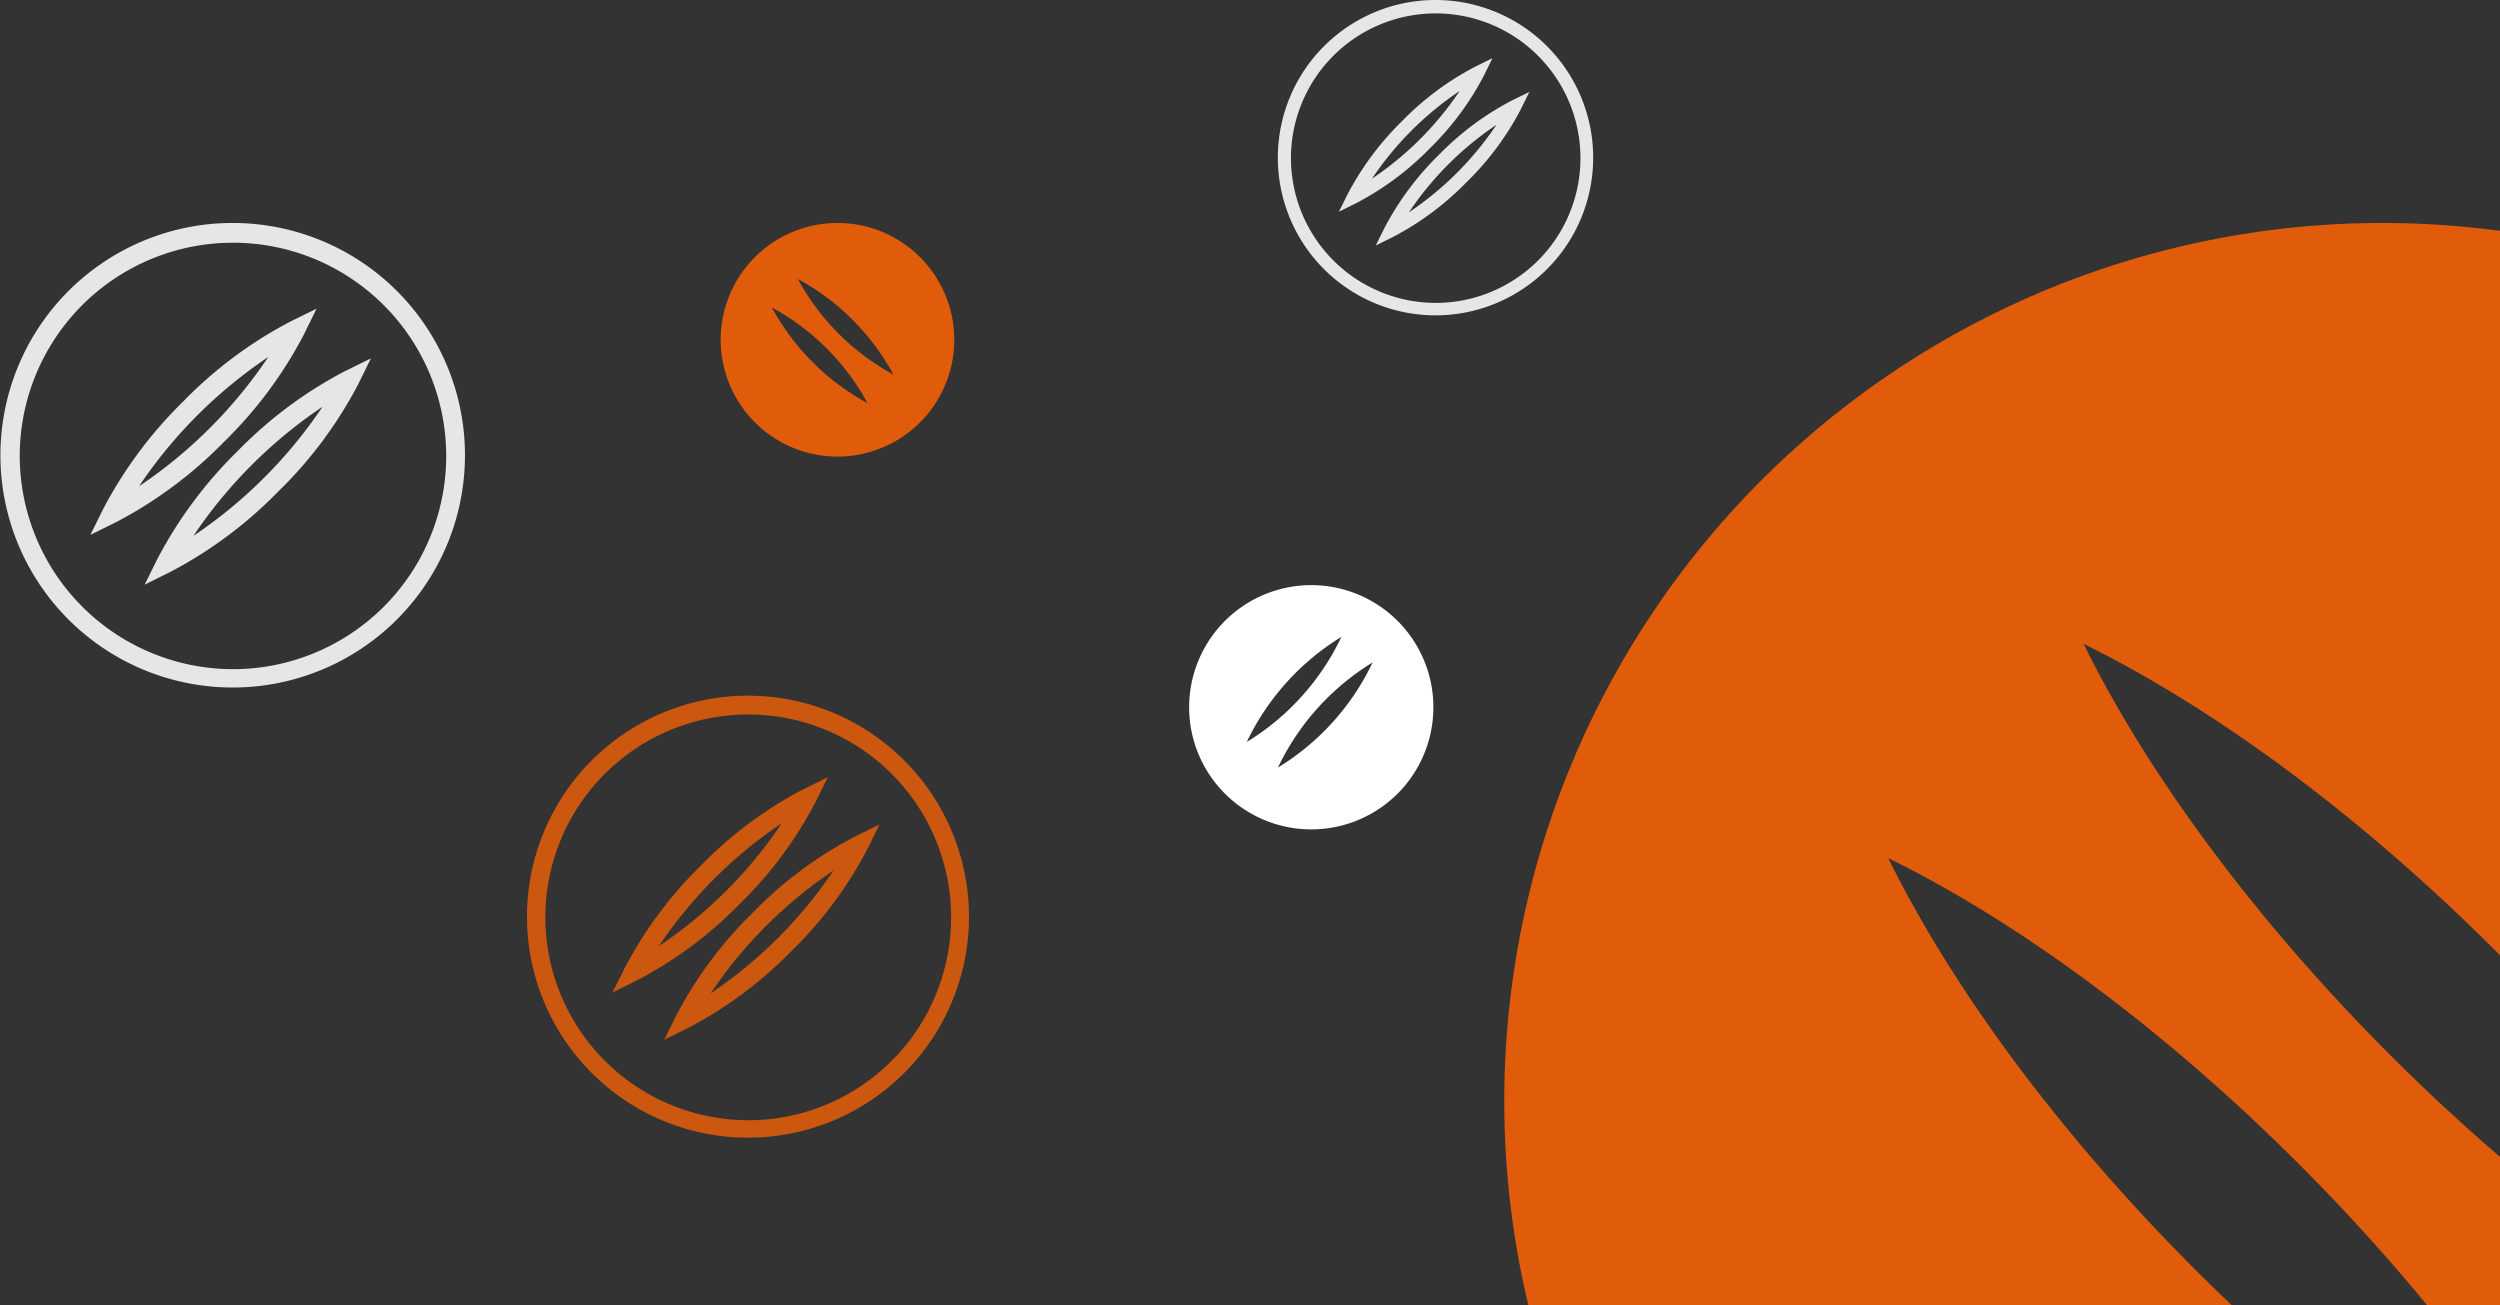 <svg xmlns="http://www.w3.org/2000/svg" xmlns:xlink="http://www.w3.org/1999/xlink" width="270.674" height="141.322" viewBox="0 0 270.674 141.322">
  <rect x="0" y="0" width="270.674" height="141.322" fill="#333333" stroke="none"/>
  <defs>
    <clipPath id="clip-path">
      <rect id="Rectangle_1968" data-name="Rectangle 1968" width="143" height="134" transform="translate(1223 635)" fill="#fff" stroke="#707070" stroke-width="1"/>
    </clipPath>
  </defs>
  <g id="Group_6498" data-name="Group 6498" transform="translate(-1095.326 -627.678)">
    <path id="Path_34007" data-name="Path 34007" d="M12.646,0A12.646,12.646,0,1,0,25.292,12.646,12.65,12.65,0,0,0,12.646,0ZM6.585,8.876A25.718,25.718,0,0,1,16.94,19.231,25.718,25.718,0,0,1,6.585,8.876ZM9.4,5.791A25.717,25.717,0,0,1,19.754,16.146,25.663,25.663,0,0,1,9.4,5.791Z" transform="translate(1198.646 677.112) rotate(-180)" fill="#e15c0a"/>
    <path id="Trazado_30326_-_Contorno" data-name="Trazado 30326 - Contorno" d="M110.9,594.8a23.928,23.928,0,1,1-9.341,1.887A23.846,23.846,0,0,1,110.9,594.8Zm0,45.966A21.966,21.966,0,1,0,88.934,618.8,21.991,21.991,0,0,0,110.9,640.766Zm8.609-37.134-1.315,2.676a43.586,43.586,0,0,1-8.233,11.056,44.123,44.123,0,0,1-11.052,8.231l-2.7,1.338,1.341-2.7a44.281,44.281,0,0,1,8.23-11.045,43.565,43.565,0,0,1,11.056-8.24Zm-18.281,18.283a48.576,48.576,0,0,0,13.307-13.308A48.652,48.652,0,0,0,101.228,621.915Zm23.884-13.166-1.32,2.679a43.72,43.72,0,0,1-8.239,11.048,44.262,44.262,0,0,1-11.045,8.237l-2.706,1.343,1.343-2.706a44.282,44.282,0,0,1,8.23-11.045,43.564,43.564,0,0,1,11.056-8.24Zm-18.281,18.278a48.74,48.74,0,0,0,13.3-13.3A48.658,48.658,0,0,0,106.832,627.027Z" transform="translate(1065.437 108.2)" fill="#e15c0a" opacity="0.878"/>
    <path id="Trazado_30326_-_Contorno-2" data-name="Trazado 30326 - Contorno" d="M104.023,594.8a17.071,17.071,0,1,1-6.665,1.346A17.013,17.013,0,0,1,104.023,594.8Zm0,32.794a15.672,15.672,0,1,0-15.672-15.672A15.689,15.689,0,0,0,104.023,627.594Zm6.142-26.493-.938,1.909a31.1,31.1,0,0,1-5.874,7.888,31.479,31.479,0,0,1-7.885,5.872l-1.928.955L94.5,615.8a31.593,31.593,0,0,1,5.872-7.88,31.082,31.082,0,0,1,7.888-5.879ZM97.123,614.145a34.656,34.656,0,0,0,9.494-9.495A34.712,34.712,0,0,0,97.123,614.145Zm17.04-9.393-.942,1.912a31.192,31.192,0,0,1-5.878,7.883,31.58,31.58,0,0,1-7.88,5.877l-1.931.958.958-1.931a31.593,31.593,0,0,1,5.872-7.88,31.08,31.08,0,0,1,7.888-5.879Zm-13.042,13.04a34.773,34.773,0,0,0,9.486-9.487A34.716,34.716,0,0,0,101.12,617.792Z" transform="translate(1146.746 32.878)" fill="#fff" opacity="0.878"/>
    <path id="Trazado_30326_-_Contorno-3" data-name="Trazado 30326 - Contorno" d="M112.124,594.8a25.148,25.148,0,1,1-9.818,1.983A25.061,25.061,0,0,1,112.124,594.8Zm0,48.31a23.086,23.086,0,1,0-23.086-23.086A23.112,23.112,0,0,0,112.124,643.11Zm9.048-39.027-1.382,2.813a45.808,45.808,0,0,1-8.653,11.62,46.375,46.375,0,0,1-11.616,8.65l-2.841,1.406,1.409-2.839a46.539,46.539,0,0,1,8.649-11.608,45.786,45.786,0,0,1,11.62-8.66ZM101.959,623.3a51.053,51.053,0,0,0,13.985-13.987A51.133,51.133,0,0,0,101.959,623.3Zm25.1-13.837-1.387,2.816a45.949,45.949,0,0,1-8.659,11.612,46.518,46.518,0,0,1-11.608,8.657l-2.844,1.411,1.411-2.844a46.541,46.541,0,0,1,8.649-11.608,45.787,45.787,0,0,1,11.62-8.66Zm-19.213,19.21a51.225,51.225,0,0,0,13.974-13.975A51.139,51.139,0,0,0,107.848,628.67Z" transform="translate(1008.426 57.019)" fill="#fff" opacity="0.878"/>
    <path id="Path_41272" data-name="Path 41272" d="M13.222,0A13.222,13.222,0,1,0,26.445,13.222,13.226,13.226,0,0,0,13.222,0ZM6.894,9.28A26.89,26.89,0,0,1,17.721,20.107,26.774,26.774,0,0,1,6.894,9.28ZM9.837,6.055A26.89,26.89,0,0,1,20.663,16.882,26.832,26.832,0,0,1,9.837,6.055Z" transform="translate(1224.784 718.15) rotate(-93)" fill="#fff"/>
    <g id="Mask_Group_149" data-name="Mask Group 149" clip-path="url(#clip-path)">
      <path id="Path_34005" data-name="Path 34005" d="M95.077,0a95.077,95.077,0,1,0,95.077,95.077A95.1,95.1,0,0,0,95.077,0Zm-45.5,66.73c29.839,14.784,63.136,48.013,77.852,77.852C97.519,129.866,64.289,96.569,49.573,66.73ZM70.732,43.537c29.839,14.784,63.136,48.013,77.852,77.852C118.745,106.741,85.515,73.376,70.732,43.537Z" transform="translate(1448.347 841.974) rotate(-180)" fill="#e15c0a"/>
    </g>
  </g>
</svg>
